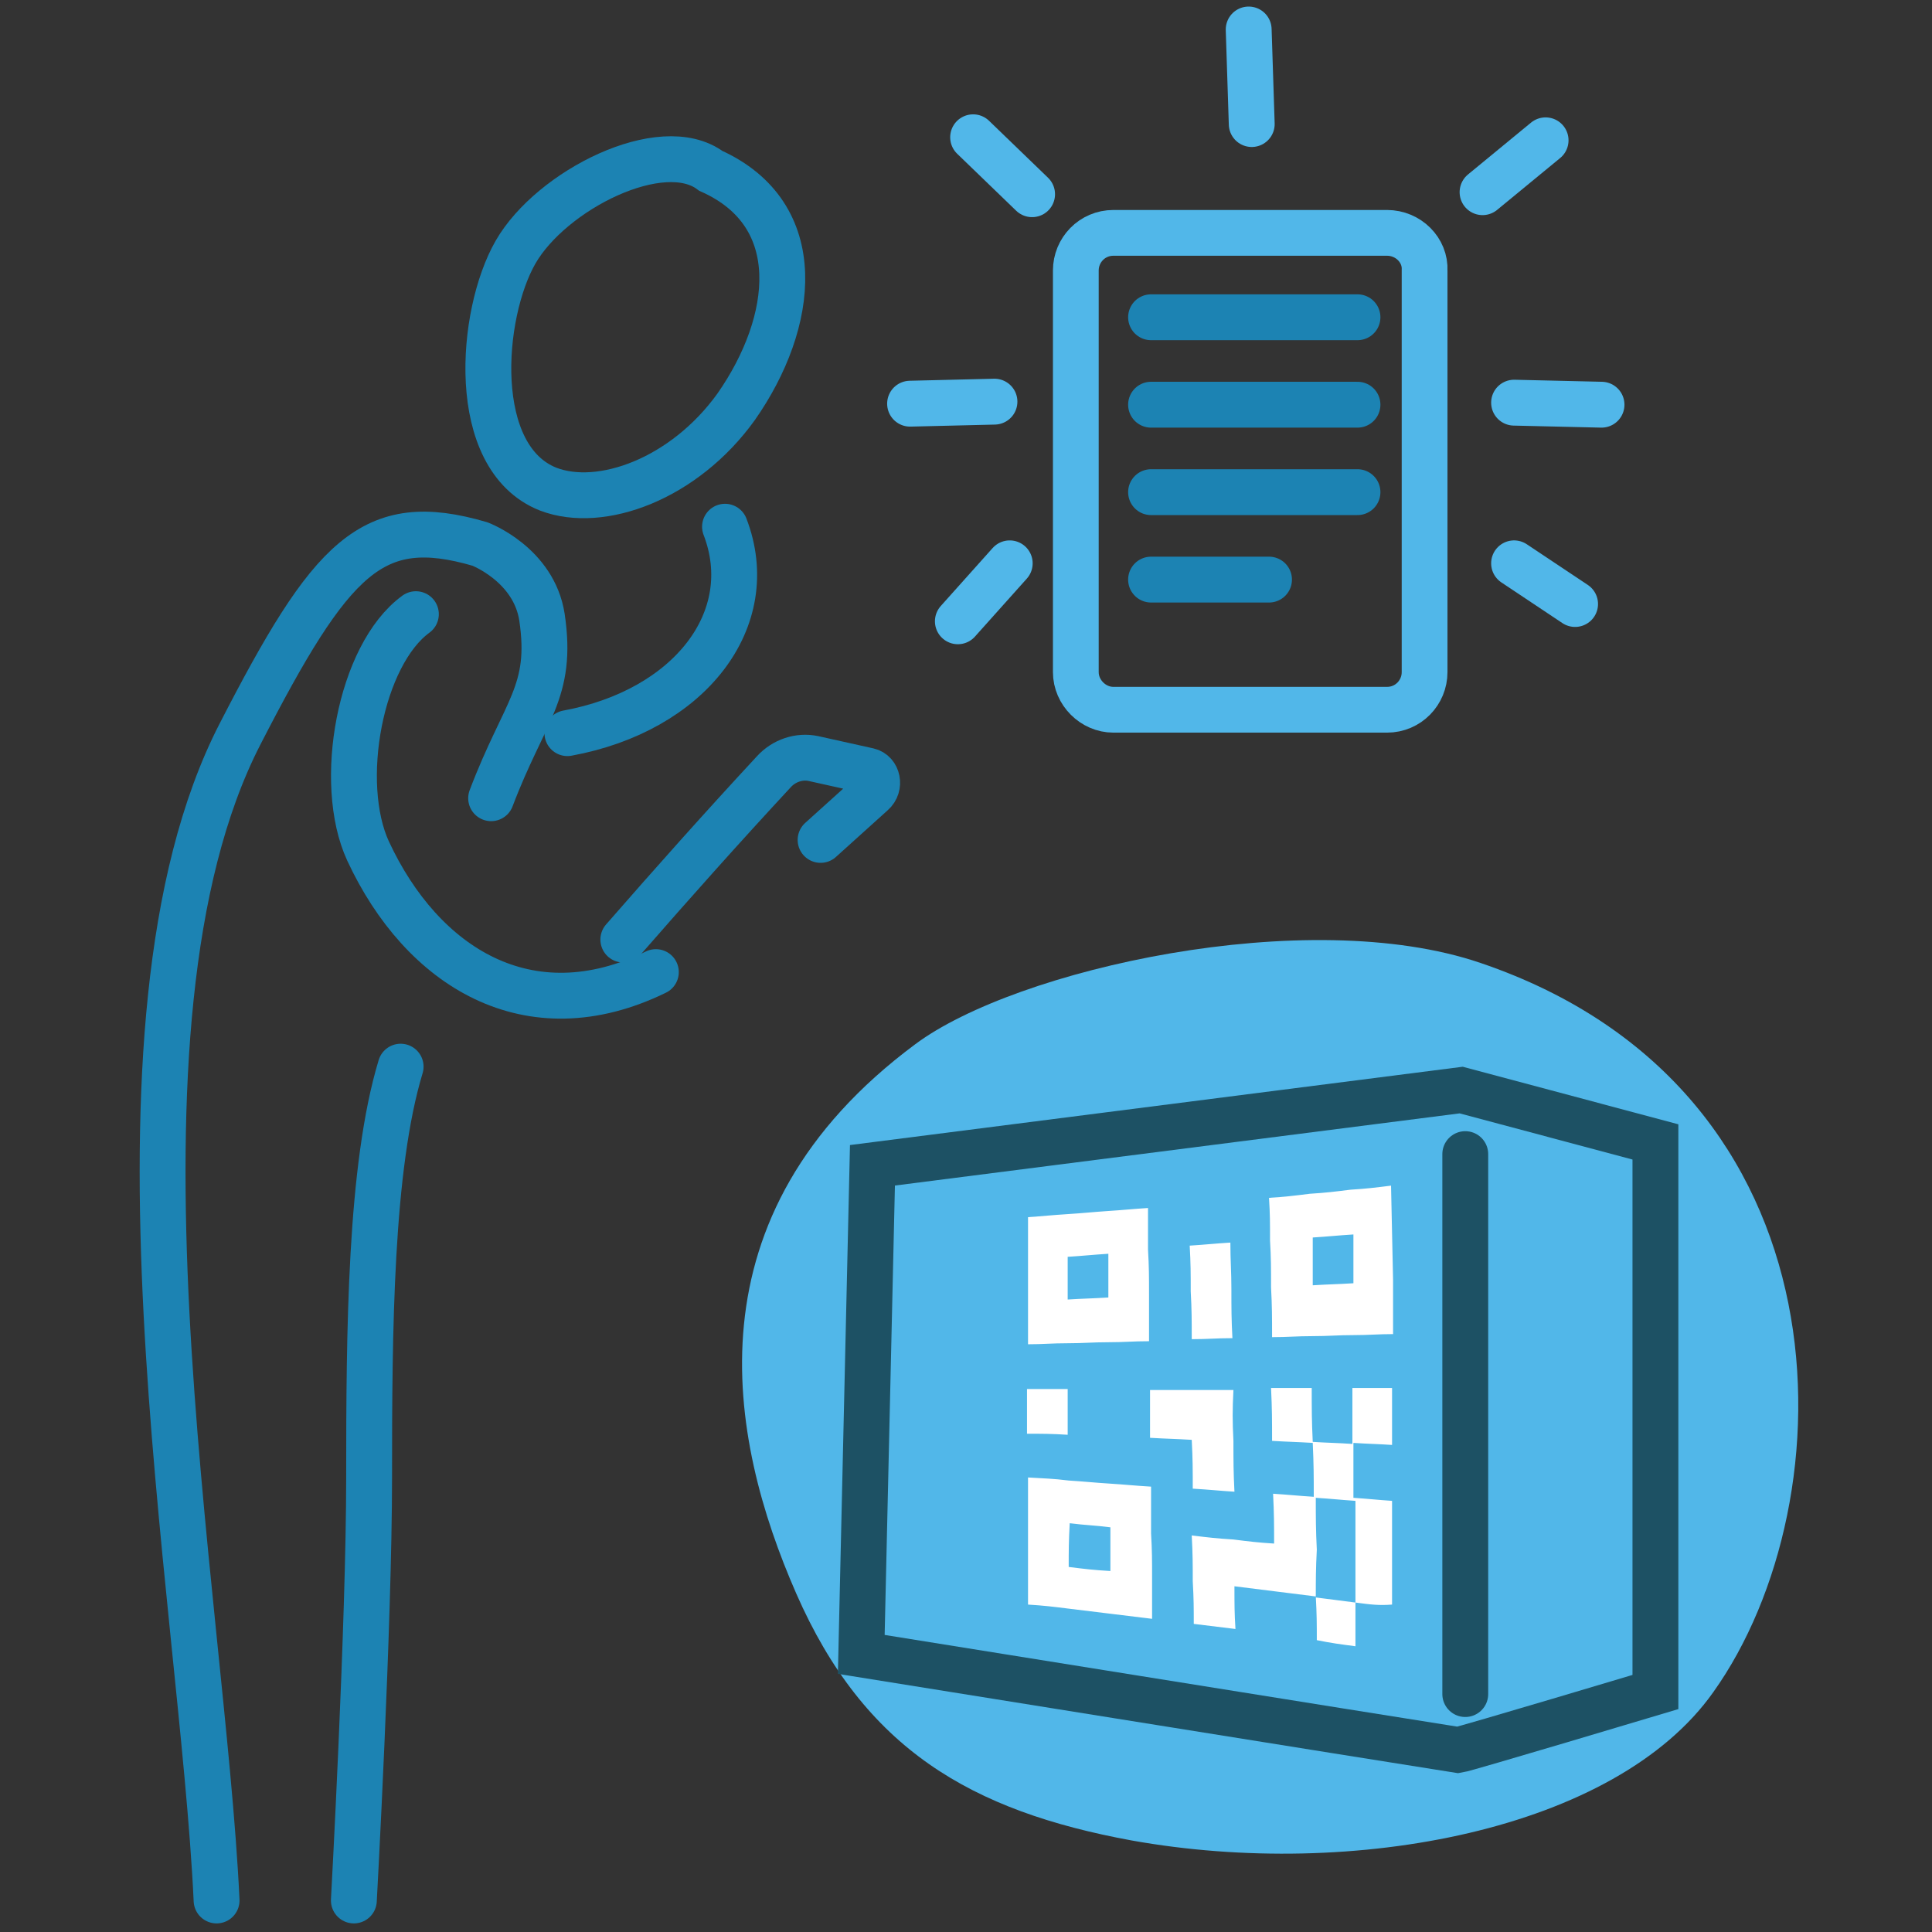 <?xml version="1.0" encoding="utf-8"?>
<!-- Generator: Adobe Illustrator 23.0.6, SVG Export Plug-In . SVG Version: 6.00 Build 0)  -->
<svg version="1.1" id="Layer_1" xmlns="http://www.w3.org/2000/svg" xmlns:xlink="http://www.w3.org/1999/xlink" x="0px" y="0px"
	 viewBox="0 0 190 190" style="enable-background:new 0 0 190 190;" xml:space="preserve">
<rect x="0" y="0" width="190" height="190" fill="#333333" stroke="none"/>
<style type="text/css">
	.st0{fill:#51B7E9;}
	.st1{fill:none;stroke:#1C83B3;stroke-width:4.51;stroke-linecap:round;stroke-linejoin:round;}
	.st2{fill:none;stroke:#1C83B3;stroke-width:4.51;stroke-miterlimit:10;}
	.st3{fill:none;stroke:#51B7E9;stroke-width:4.5;stroke-miterlimit:10;}
	.st4{fill:none;stroke:#1D5164;stroke-width:4.51;stroke-linecap:round;stroke-miterlimit:10;}
	.st5{fill:none;stroke:#51B7E9;stroke-width:4.51;stroke-linecap:round;stroke-miterlimit:10;}
	.st6{fill:none;stroke:#1C83B3;stroke-width:4.51;stroke-linecap:round;stroke-miterlimit:10;}
	.st7{fill-rule:evenodd;clip-rule:evenodd;fill:#FFFFFF;}
</style>
<path class="st0" d="M90,102.7c-22.6,16.8-18.4,38.7-11.7,54c6.7,15.3,17.2,21.4,33,24.3c21.8,3.9,47.6-1,57.2-14.6
	c13.4-18.8,13.9-59.2-22.9-71.7C128.6,88.9,99.9,95.3,90,102.7L90,102.7z"/>
<path class="st1" d="M48.3,78.5c3.3-8.7,6.1-10.4,5-17.8c-0.8-5.2-6.1-7.2-6.1-7.2c-10.6-3.1-14.6,1.2-23.6,18.7
	C8.8,101,19.9,157,21.3,186.9"/>
<path class="st1" d="M40.9,60.4c-5.5,4-7.8,16.6-4.7,23.3c5.3,11.4,15.8,18,28.3,11.9"/>
<path class="st1" d="M61.3,92.4c4.8-5.5,9.7-11,14.8-16.5c1-1.1,2.5-1.6,3.9-1.3l5.4,1.2c0.9,0.2,1.2,1.5,0.4,2.2l-5.1,4.6"/>
<path class="st1" d="M55.8,72.1c12-2.2,19-11.2,15.5-20.3"/>
<path class="st2" d="M53.9,48.1c-7.8-3.1-6.7-17.2-3.2-23.3c3.5-6.1,14.4-11.6,19.2-8c9.6,4.3,8.3,14.9,2.5,23.2
	C67.3,47.1,59.1,50.1,53.9,48.1z"/>
<path class="st3" d="M136.4,22.9h-26.9c-2.1,0-3.7,1.7-3.7,3.7v39.5c0,2,1.7,3.7,3.7,3.7h26.9c2.1,0,3.7-1.7,3.7-3.7V26.6
	C140.2,24.6,138.5,22.9,136.4,22.9z"/>
<path class="st4" d="M85.8,114.6l57.9-7.4l19.1,5.1v54.1c0,0-18.7,5.6-19.4,5.7c-6.4-1-58.7-9.4-58.7-9.4L85.8,114.6z"/>
<path class="st1" d="M39.4,104.9c-3,9.9-3.1,26-3.1,40.4c0,14.4-1.5,41.6-1.5,41.6"/>
<path class="st4" d="M144.1,166.6v-53.1"/>
<path class="st5" d="M123.1,12.2l-0.3-9.3"/>
<path class="st5" d="M145.8,18.9l6.2-5.1"/>
<path class="st5" d="M148.9,39.6l8.6,0.2"/>
<path class="st5" d="M95.7,13.5l5.8,5.6"/>
<path class="st5" d="M89.5,39.7l8.3-0.2"/>
<path class="st5" d="M154.9,59.4l-6-4"/>
<path class="st5" d="M94.2,61.1l5.1-5.7"/>
<path class="st6" d="M113.2,31.2l20.3,0"/>
<path class="st6" d="M113.2,39.8l20.3,0"/>
<path class="st6" d="M113.2,48.4l20.3,0"/>
<path class="st6" d="M113.2,57l11.6,0"/>
<path class="st7" d="M129.4,157.1c1.6,0.2,2.3,0.3,3.9,0.5c0-1.8,0-2.8,0-4.8c0-2,0-3.1,0-5.2c-1.5-0.1-2.3-0.2-3.9-0.3
	c0,2.1,0,3.1,0.1,5.1C129.4,154.3,129.4,155.3,129.4,157.1L129.4,157.1z M133.3,157.6c0,1.8,0,2.7,0,4.3c-1.5-0.2-2.3-0.3-3.8-0.6
	c0-1.6,0-2.5-0.1-4.3c-1.6-0.2-2.4-0.3-4-0.5c-1.6-0.2-2.4-0.3-4-0.5c0,1.8,0,2.6,0.1,4.2c-1.6-0.2-2.4-0.3-4.1-0.5
	c0-1.6,0-2.4-0.1-4.2c0-1.7,0-2.6-0.1-4.5c1.6,0.2,2.5,0.3,4.1,0.4c1.6,0.2,2.4,0.3,4,0.4c0-1.9,0-2.9-0.1-4.9
	c1.6,0.1,2.4,0.2,4,0.3c0-2.1,0-3.1-0.1-5.3c-1.6-0.1-2.4-0.1-4-0.2c0-2.1,0-3.1-0.1-5.2c1.6,0,2.4,0,4,0c0,2.1,0,3.2,0.1,5.3
	c1.6,0.1,2.4,0.1,3.9,0.2c0-2.2,0-3.3,0-5.5c1.6,0,2.3,0,3.9,0v5.6c-1.5-0.1-2.3-0.1-3.8-0.2c0,2.2,0,3.3,0,5.4
	c1.5,0.1,2.3,0.2,3.8,0.3v10.2C135.6,157.9,134.8,157.8,133.3,157.6L133.3,157.6z M113.3,155.1c0,1.7,0,2.5,0,4.1
	c-1.6-0.2-2.5-0.3-4.1-0.5c-1.6-0.2-2.5-0.3-4.1-0.5s-2.4-0.3-4-0.4v-12.5c1.6,0.1,2.4,0.1,4,0.3c1.6,0.1,2.4,0.2,4,0.3
	c1.6,0.1,2.4,0.2,4.1,0.3c0,1.9,0,2.8,0,4.6C113.3,152.5,113.3,153.4,113.3,155.1L113.3,155.1z M105.1,154.1
	c1.6,0.2,2.4,0.3,4.1,0.4c0-1.7,0-2.6,0-4.3c-1.6-0.2-2.4-0.2-4-0.4C105.1,151.6,105.1,152.5,105.1,154.1L105.1,154.1z M121.3,141.7
	c0,2,0,3,0.1,5c-1.6-0.1-2.4-0.2-4.1-0.3c0-1.9,0-2.9-0.1-4.8c-1.6-0.1-2.4-0.1-4.1-0.2c0-1.9,0-2.9,0-4.7c1.6,0,2.4,0,4.1,0
	c1.6,0,2.4,0,4.1,0C121.2,138.7,121.2,139.7,121.3,141.7z M101.1,136.6c1.6,0,2.4,0,3.9,0c0,1.8,0,2.7,0,4.5c-1.6-0.1-2.4-0.1-4-0.1
	V136.6z M137,125.9v5.3c-1.5,0-2.3,0.1-3.9,0.1c-1.6,0-2.4,0.1-4,0.1c-1.6,0-2.4,0.1-4,0.1c0-2,0-3-0.1-4.9c0-1.9,0-2.9-0.1-4.6
	c0-1.8,0-2.6-0.1-4.2c1.6-0.1,2.4-0.2,4-0.4c1.6-0.1,2.4-0.2,4-0.4c1.6-0.1,2.4-0.2,4-0.4L137,125.9L137,125.9z M129.1,126.4
	c1.6-0.1,2.4-0.1,4-0.2c0-2,0-3,0-4.8c-1.6,0.1-2.4,0.2-4,0.3C129.1,123.4,129.1,124.4,129.1,126.4L129.1,126.4z M121.1,126.8
	c0,1.9,0,2.9,0.1,4.8c-1.6,0-2.4,0.1-4,0.1c0-1.9,0-2.9-0.1-4.7c0-1.8,0-2.7-0.1-4.5c1.6-0.1,2.4-0.2,4-0.3
	C121,124,121.1,125,121.1,126.8z M113,127.3c0,1.8,0,2.7,0,4.6c-1.6,0-2.4,0.1-4,0.1c-1.6,0-2.4,0.1-4,0.1s-2.4,0.1-3.9,0.1v-12.5
	c1.5-0.1,2.3-0.2,3.9-0.3c1.6-0.1,2.4-0.2,3.9-0.3c1.6-0.1,2.4-0.2,4-0.3c0,1.6,0,2.4,0,4.1C113,124.6,113,125.5,113,127.3
	L113,127.3z M105,127.8c1.6-0.1,2.4-0.1,4-0.2c0-1.8,0-2.6,0-4.3c-1.6,0.1-2.4,0.2-4,0.3C105,125.2,105,126,105,127.8L105,127.8z"/>
</svg>
